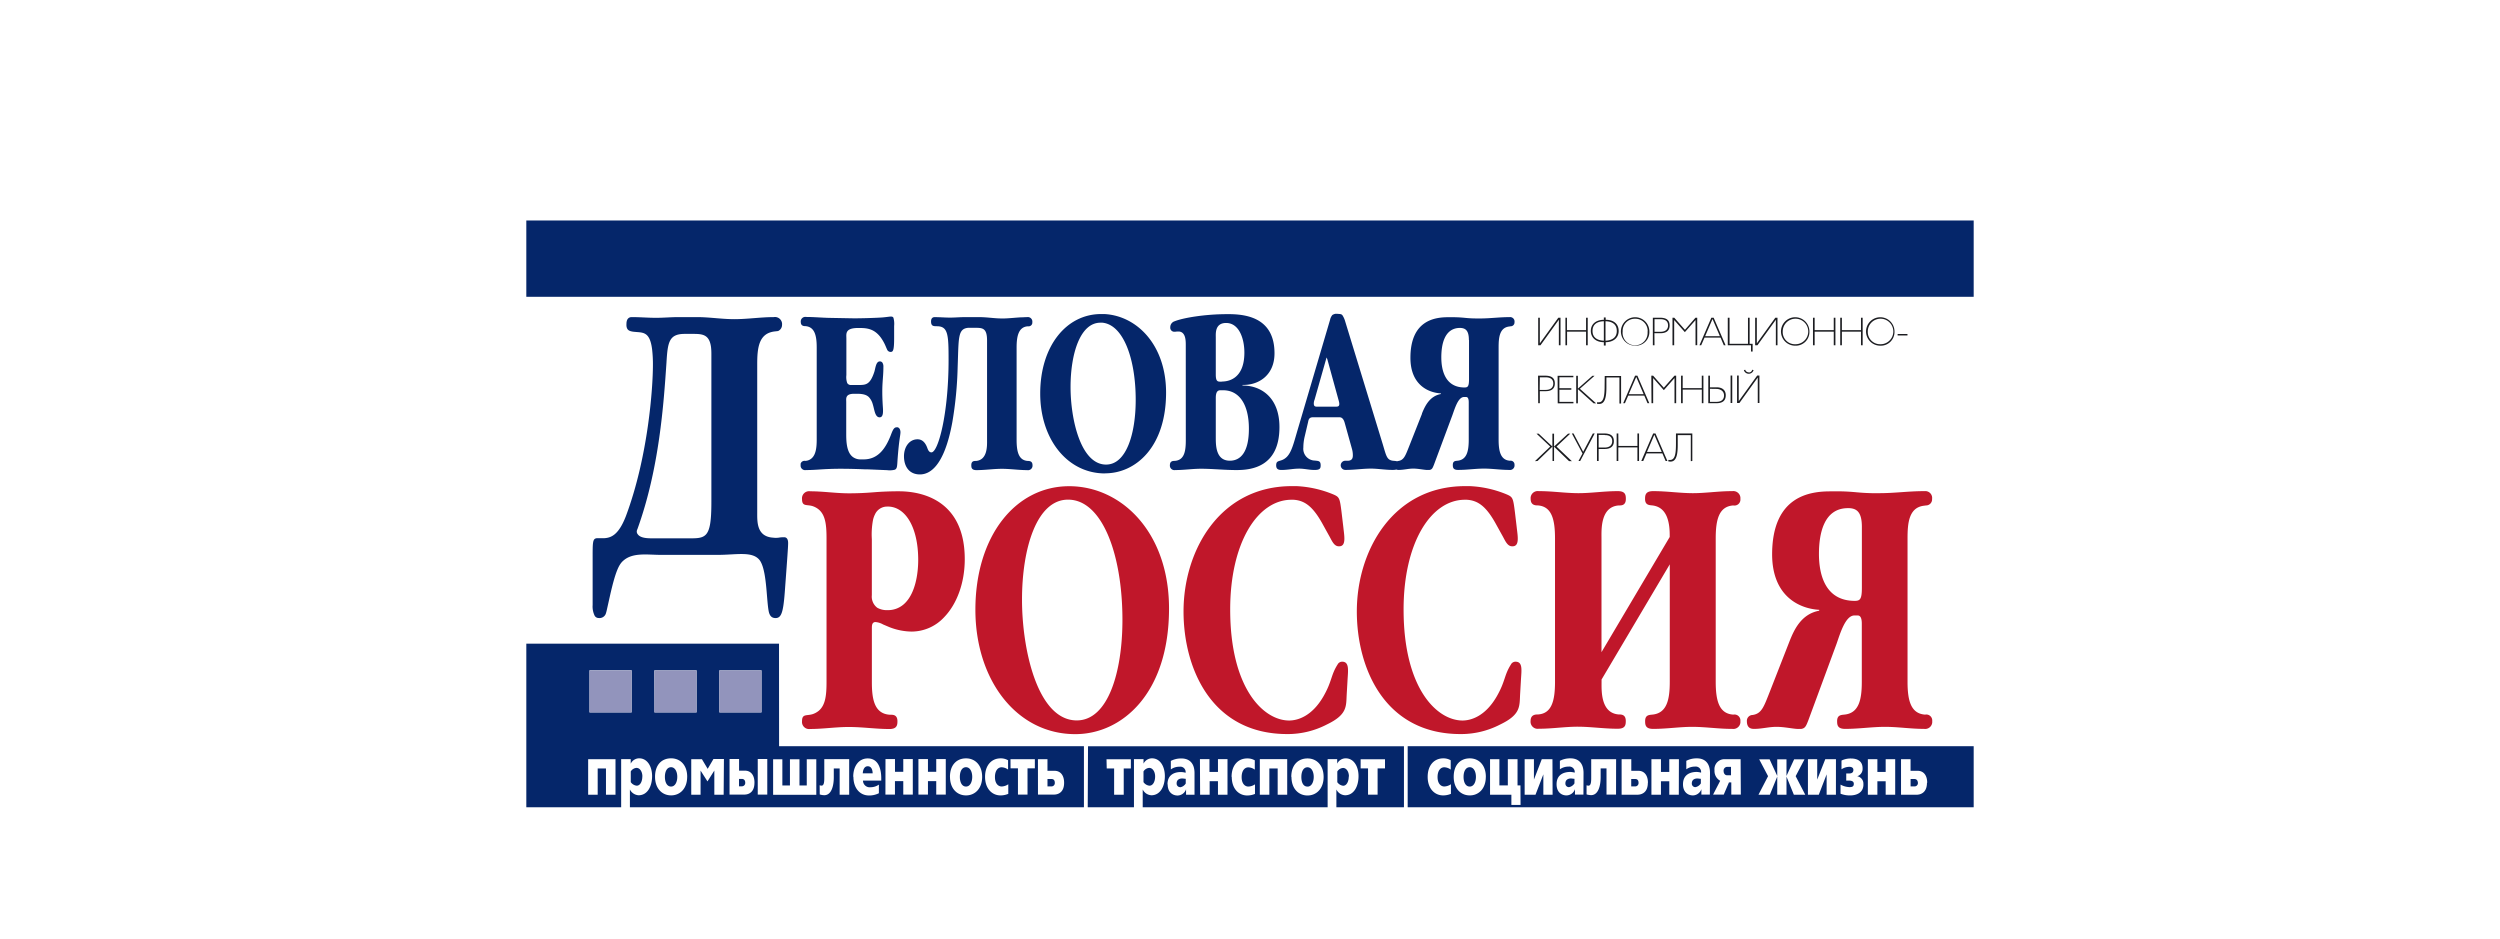 <?xml version="1.0" encoding="UTF-8"?> <svg xmlns="http://www.w3.org/2000/svg" id="Layer_1" data-name="Layer 1" viewBox="0 0 703 264"> <defs> <style>.cls-1{fill:#c0172a;}.cls-2{fill:#05266a;}.cls-3{fill:#1b1c20;}.cls-4{fill:#9294bc;}</style> </defs> <path class="cls-1" d="M245.53,138.44c-2.3.19-4.51.28-6.81.28-3.66,0-7.23-.57-10.89-.57a2,2,0,0,0-2.3,2.2h0c0,2.2,1.36,1.43,3.06,2,3.41,1.24,3.83,4.49,3.83,9.07v40.3c0,3.72-.28,6.57-2.21,8.17a5.37,5.37,0,0,1-1.62.9c-1.49.5-2.71,0-3,1.31a3.44,3.44,0,0,0-.06.7,2,2,0,0,0,2.3,2.19c3.53,0,7-.53,10.52-.56h.37c3.83,0,7.57.57,11.4.57a3.39,3.39,0,0,0,1.24-.19c.93-.37,1-1.22,1-2,0-1.91-1.36-1.82-2-1.82-4.6-.19-5.19-4.58-5.19-9.26V176.64c0-.5,0-1.22.43-1.54a.92.92,0,0,1,.59-.18,5.17,5.17,0,0,1,2.12.67l1.79.76a17.59,17.59,0,0,0,6.3,1.25,12.52,12.52,0,0,0,9.14-4.09c3.59-3.74,5.75-9.68,5.75-16.26,0-18.72-15.32-19.1-18.64-19.1Q249.1,138.15,245.53,138.44Zm4.08,4c5.11,0,8.59,6,8.59,15,0,4.13-.88,9.26-3.62,12.06a6.7,6.7,0,0,1-5,2.07,5.47,5.47,0,0,1-2.89-.67,3.91,3.91,0,0,1-1.53-3.53V151.62a22,22,0,0,1,.34-5.45,6.73,6.73,0,0,1,.55-1.54A3.75,3.75,0,0,1,249.61,142.45Zm24.67,29c0,19.87,11.66,35,28.08,35h0c13.19,0,26.37-11.46,26.37-35.34,0-16-7.47-27.33-17.45-32a24.94,24.94,0,0,0-10.63-2.38C285.6,136.72,274.28,150.66,274.28,171.48Zm41.35,2.87c0,14.61-4,28.26-12.84,28.27-11.06,0-15.4-20-15.4-33.91,0-14.61,4.17-28.17,12.93-28.17a8.76,8.76,0,0,1,3.45.7C311.34,144.46,315.63,158.31,315.63,174.35Zm121.64,17.38v-40.3c0-5.35-.93-9-4.85-9.27-.59,0-2,0-2-1.81a2,2,0,0,1,2.3-2.2h.22c3.59,0,7.18.55,10.77.57s7.31-.57,11.05-.57h.22c2.12,0,2.21,1.15,2.21,2.2,0,1.91-1.36,1.82-2,1.82-5.19.38-4.85,6.87-4.85,9.26v32L469.52,151v-.57c0-5.92-2.13-8-4.93-8.31-.85-.09-2-.09-2-1.81,0-1,.09-2.2,2.21-2.2h.22c3.68,0,7.27.55,10.86.57s7.31-.57,11-.57h.25a2,2,0,0,1,2.27,2.2,1.68,1.68,0,0,1-2,1.82c-4,.28-4.94,3.91-4.94,9.26v40.3c0,5.35.94,9,4.94,9.26a1.68,1.68,0,0,1,2,1.82,2,2,0,0,1-2.3,2.19h-.22c-3.61,0-7.23-.55-10.84-.57s-7.26.57-11,.57h-.22c-2.12,0-2.21-1.14-2.21-2.19,0-1.72,1.11-1.72,2-1.82,4.17-.38,4.93-4.3,4.93-9.26v-33l-19.18,32.39v.57c0,2.39-.34,8.87,4.84,9.26h.07c.63,0,1.9,0,1.9,1.82,0,1.05-.09,2.19-2.21,2.19h-.22c-3.7,0-7.32-.55-10.93-.57s-7.26.57-10.89.57h-.22a2,2,0,0,1-2.3-2.19c0-1.82,1.45-1.82,2-1.82C436.34,200.71,437.27,197.08,437.27,191.73Zm74.29-20.25v.29c-5.19.95-7.15,5.63-8.34,8.59l-5.53,14.14c-1.7,4.3-2.3,6.21-4.85,6.59a1.64,1.64,0,0,0-1.62,1.72c0,2,1.19,2.19,2,2.19h.13c2,0,4-.55,6.05-.57s3.79.38,5.73.57c.32,0,.69.06,1,0a1.75,1.75,0,0,0,.46,0c1-.19,1.27-.76,1.87-2.29l8-21.68c1-2.86,2.47-7.92,5-7.92h.9c.47,0,1.18.21,1.18,2.29v16.33c0,5-.77,8.88-4.94,9.26-.85.1-2,.1-2,1.82,0,1.05.09,2.19,2.22,2.19H519c3.72,0,7.36-.56,11-.57s7.27.57,10.91.57h.13a2,2,0,0,0,2.3-2.19,1.68,1.68,0,0,0-2-1.82c-4-.28-4.94-3.91-4.94-9.26v-40.3c0-4.2.34-8.6,4.51-9.17l.68-.09a1.7,1.7,0,0,0,1.71-1.82,1.92,1.92,0,0,0-2.1-2.2h-.33c-4.09,0-8.17.57-12.26.57-.87,0-1.62,0-2.28,0-3.88-.09-4.61-.4-8.51-.51-.85,0-1.85,0-3.08,0-5.61,0-16.42,1.15-16.42,17.77C498.37,168,506.37,171.2,511.56,171.48Zm12-23.3v17.19c0,3.28-.58,3.62-2,3.63-8.2,0-10.07-7.18-10.07-13.18,0-5.54,1.28-12.89,8.17-12.89H520C522.14,143,523.56,144,523.56,148.18ZM345.93,171.39c0,22.3,9.41,31.19,16.55,31.22,2.3,0,6.36-1.07,9.66-6.77,2.47-4.3,2.05-5.93,4-9a1.44,1.44,0,0,1,1.19-.77h.09c1.95,0,1.7,2.2,1.53,4.78l-.26,4.49c-.17,3.34.17,5.63-5.61,8.4a23.9,23.9,0,0,1-11,2.68H362c-21.45,0-29.19-18.63-29.19-34.48,0-17.19,10.21-35.24,30.46-35.24l1.35,0A30.76,30.76,0,0,1,374.86,139c1.79.77,1.88,1,2.39,5.07l.51,4.29c.25,2.39.85,5.26-1.19,5.26h-.09c-1.44,0-2-1.72-2.89-3.24L371.72,147c-2.63-4.64-4.89-6.28-8-6.47l-.55,0C353.59,140.54,345.93,152.67,345.93,171.39Zm48.76,0c0,22.29,9.4,31.18,16.54,31.22,2.31,0,6.36-1.08,9.65-6.77,2.47-4.3,2.05-5.93,4-9a1.44,1.44,0,0,1,1.19-.77h.1c2,0,1.71,2.2,1.54,4.78l-.26,4.49c-.17,3.34.17,5.63-5.62,8.4a23.87,23.87,0,0,1-11,2.68h-.1c-21.45,0-29.19-18.63-29.19-34.48,0-17.19,10.21-35.24,30.46-35.24l1.34,0A30.48,30.48,0,0,1,423.62,139c1.79.77,1.87,1,2.38,5.07l.51,4.29c.26,2.39.86,5.26-1.19,5.26h-.1c-1.44,0-2-1.72-2.89-3.24L420.46,147c-2.63-4.65-4.89-6.28-8-6.47l-.54,0C402.35,140.54,394.69,152.67,394.69,171.39Z"></path> <rect class="cls-2" x="148" y="62" width="407" height="21.46"></rect> <path class="cls-2" d="M167.24,173.18a1.33,1.33,0,0,0,1.17.61,1.87,1.87,0,0,0,2-1.41c.09-.27.16-.57.23-.88l.94-4.21c1.46-6.39,2.41-8.49,3.61-9.55,2.67-2.48,6.88-1.71,10.66-1.71h16c5.33,0,9.88-1.15,11.86,1.62a4.41,4.41,0,0,1,.25.43c1.71,3.19,1.58,11,2.24,14,.26,1.05.77,1.72,1.89,1.72,1.63,0,2.15-1.62,2.58-7.16l.52-7.07c.43-5.83.43-6.4.43-6.88,0-1.17-.47-1.53-.93-1.61h-.19a7.13,7.13,0,0,0-1.46.1,5.83,5.83,0,0,1-1.72,0h-.09c-4.47-.39-4.3-4.49-4.3-7.07V102.45c0-4.68.43-8.78,5-9.26l.86-.1a1.88,1.88,0,0,0,1.12-1.72h0a2,2,0,0,0-2.32-2.2c-3.7,0-7.4.58-11.09.58-3.53,0-7-.58-10.49-.58h-5.16c-2.14,0-4.29.2-6.36.2-2.23,0-4.47-.2-6.87-.2-.35,0-1.46.1-1.46,1.91a4.73,4.73,0,0,0,0,.56c.13,1.16.74,1.48,1.94,1.64,2.52.31,4.58-.32,5.26,4.86a35.45,35.45,0,0,1,.24,4.59c0,6.12-1.29,25.5-7.56,42.31-2.15,5.64-4.38,6.21-6.27,6.31h-2c-1.13.17-1.12,1.11-1.12,5.71v10.43c0,.83,0,1.76,0,2.64A5.89,5.89,0,0,0,167.24,173.18ZM187.41,102c.34-5.73.68-8.11,5.15-8.11h2.07c2.7,0,4.82,0,5.31,3.71a16.07,16.07,0,0,1,.1,1.82v41.74c0,10.69-1.63,10.22-7.22,10.22h-8.68c-1.55,0-3.95.09-4.81-1.15a1.25,1.25,0,0,1-.23-.44,1.15,1.15,0,0,1,0-.61c0-.13.09-.26.14-.38C185.43,131.67,186.63,113.43,187.41,102Zm42.25,21.65V97.71c0-3.44-.61-5.77-3.15-6-.39,0-1.33,0-1.33-1.16h0a1.28,1.28,0,0,1,1.5-1.42c2.1,0,4.14.19,6.24.25l6.41.12c2.15.06,7.4-.12,8.84-.24,2-.16,2.75-.5,3.06.09a6.13,6.13,0,0,1,.2,2.3v3.44c0,3.56-.33,3.87-1,3.87a1.06,1.06,0,0,1-1-.73c-.14-.27-.26-.59-.41-.93A12.2,12.2,0,0,0,247.74,95c-2-2.77-4.31-2.77-6.42-2.77-3.76,0-3.32,1.66-3.32,2.95v10.31a5.07,5.07,0,0,0,.23,2.2,1.14,1.14,0,0,0,1.1.57h2c2.1,0,3.32,0,4.53-3.69.34-1.1.45-2.94,1.55-2.94a.84.84,0,0,1,.71.33,2,2,0,0,1,.29,1.2c0,3.62-.56,4.67-.17,11,.11,1.47.22,3.19-.88,3.19a1,1,0,0,1-.79-.35c-.62-.66-.77-2.13-1.15-3.33a4.81,4.81,0,0,0-1.09-2c-.64-.63-1.62-.94-3.33-.94h-.83c-2.54,0-2.21,1.41-2.21,2.27v9c0,2.16.1,5.12,1.8,6.46a3.56,3.56,0,0,0,2.29.72h.83c4.14,0,6.19-3.25,7.52-6.57.55-1.41.88-2.45,1.71-2.45a1.08,1.08,0,0,1,.32,0c.66.19.78,1,.78,1.37,0,.92-.38,1.84-.82,7.73-.11,1.81-.1,2.56-.79,2.83a5.72,5.72,0,0,1-2.14.12l-5.64-.24-.7,0c-4.66-.19-7.59-.18-9.76-.1-2.81.1-4.35.31-6.72.31a1.27,1.27,0,0,1-1.5-1.41,2.13,2.13,0,0,1,0-.39,1.14,1.14,0,0,1,1.29-.78,2.86,2.86,0,0,0,1.86-.77C229.37,127.82,229.66,126,229.66,123.62Zm81.11,9.45h0c8.57,0,17.13-7.37,17.13-22.71,0-13.27-8.09-21.58-17.34-22.08-.31,0-.61,0-.92,0-9.78,0-17.13,9-17.13,22.35,0,12.77,7.57,22.47,18.24,22.47Zm8.59-20.63c0,9.39-2.59,18.15-8.32,18.17-7.18,0-10-12.83-10-21.79,0-9.39,2.71-18.11,8.4-18.11a5.25,5.25,0,0,1,.56,0C315.94,91.34,319.36,101,319.36,112.44Zm14.09,11.18c0,2.94-.27,5.77-3.14,5.95-.39,0-1.33,0-1.33,1.17a1.27,1.27,0,0,0,1.49,1.41h.08c2.37,0,4.73-.36,7.1-.37,3.3,0,6.65.37,10,.37h.08c4.36,0,12.05-1,12.05-12.09,0-8.6-5.48-11.73-10.39-11.67v-.18c4.31.12,9-2.52,9-8.9,0-9.47-7.13-10.9-12.34-11l-1.06,0c-6,0-12.21,1-14.69,2a1.74,1.74,0,0,0-1.22,1.66,1.14,1.14,0,0,0,1.16,1.29h.08c.22,0,.5-.06.72-.06h.59c1.87.25,1.81,2.76,1.81,4Zm10.12-16.33h-.45c-.81,0-1.24-.21-1.24-2V94.82c0-1-.27-4,2.9-4,3.61,0,5.14,4.31,5.14,8.34C349.92,107,344.84,107.29,343.57,107.29Zm-1.69,16V111.89c0-2.09.83-2.15,1.38-2.15h.66c4.74,0,7.27,4.25,7.27,10.81s-2.3,9-5.37,9C342.1,129.54,341.88,125.7,341.88,123.31Zm58-7-3.59,9.09c-1.1,2.76-1.49,4-3.15,4.23l-.29.07a5.58,5.58,0,0,0-1-.13c-1.88-.18-2-1.29-3-4.6L378.18,90.1a6,6,0,0,0-.71-1.48c-.34-.37-.72-.3-1.33-.37h-.69a3.1,3.1,0,0,0-.77.31,3.05,3.05,0,0,0-.66,1.35l-9.23,31.31c-1,3.44-1.6,5.9-2.93,7.25-1.66,1.65-3,.61-3,2.39,0,1,.55,1.29,1.43,1.29h.14c1.57,0,3.15-.35,4.73-.37s2.94.37,4.42.37h.13c1.44,0,1.66-.43,1.66-1.29,0-1.29-.61-1.23-1.66-1.35a3.31,3.31,0,0,1-3.21-3.68,13.74,13.74,0,0,1,.39-3.13l.94-4c.11-.56.22-1.36,1.33-1.36h7.55c1,0,1.32,1.23,1.43,1.6l2,7.18a6.36,6.36,0,0,1,.28,1.91c0,.55-.06,1.47-1.33,1.53h-.83a1.29,1.29,0,1,0,.09,2.58h.15c2.36,0,4.65-.36,6.95-.37,2,0,4.05.37,6.07.37h.14a4,4,0,0,0,1-.11,1.57,1.57,0,0,0,.62.11h.11c1.31,0,2.62-.36,3.93-.37s2.45.25,3.7.37c.21,0,.45,0,.68,0a1.06,1.06,0,0,0,.31,0c.67-.12.83-.49,1.22-1.47l5.19-13.94c.67-1.84,1.6-5.09,3.26-5.09h.57c.3,0,.76.14.76,1.47v10.5c0,3.19-.5,5.71-3.21,5.95-.55.06-1.27.06-1.27,1.17,0,.67.06,1.41,1.44,1.41h.11c2.41,0,4.77-.36,7.13-.37s4.71.37,7.07.37h.11a1.27,1.27,0,0,0,1.49-1.41,1.09,1.09,0,0,0-1.27-1.17c-2.59-.18-3.2-2.52-3.2-5.95V97.71c0-2.7.22-5.53,2.93-5.89l.44-.07a1.08,1.08,0,0,0,1.1-1.16,1.24,1.24,0,0,0-1.41-1.41h-.19c-2.65,0-5.3.37-8,.37h-.79c-3.26,0-3.48-.29-6.58-.35l-1.63,0c-3.65,0-10.67.74-10.67,11.42,0,7.74,5.2,9.83,8.57,10v.18C401.89,111.4,400.62,114.41,399.84,116.31Zm13.21-20.69v11c0,2.09-.37,2.32-1.25,2.33-5.33,0-6.54-4.61-6.54-8.47,0-3.56.83-8.28,5.3-8.28C412,92.27,413.05,92.8,413.05,95.62Zm-37.43,18.73h-5.29c-.6,0-.93-.13-.93-.92a2.91,2.91,0,0,1,.22-1.05l3.26-11.48a1.23,1.23,0,0,1,.18-.37c.06.08,0,.2.13.43l3.26,11.85C376.89,114.35,376.23,114.35,375.62,114.35ZM266.74,101.21c0-6.82-.12-9.27-2.93-9.46-1.05-.06-2,.19-2-1.35,0-1.05.62-1.2.91-1.22h.11c1.49,0,2.87.13,4.31.13s2.71-.13,4.09-.13h4.25c2.1,0,4.15.37,6.19.37.59,0,1.18,0,1.78-.05,1.18-.07,2.36-.19,3.54-.26.61,0,1.21-.06,1.81-.06a1.27,1.27,0,0,1,1.49,1.42,1.05,1.05,0,0,1-1.16,1.16H289c-2.69.2-3.13,3-3.13,6v25.91c0,3.43.6,5.77,3.15,5.95.38,0,1.32,0,1.32,1.17a1.27,1.27,0,0,1-1.49,1.41h0c-2.37,0-4.74-.37-7.11-.37s-4.75.37-7.17.37h0c-1.38,0-1.44-.74-1.44-1.41,0-1.1.71-1.17,1.14-1.17h.14c3.37-.24,3.15-4.42,3.15-5.95V95.74c0-3.56-1.33-3.56-3.43-3.56h-1.27a6,6,0,0,0-.62,0c-2.95.29-2.64,2.81-2.95,11.15a105.48,105.48,0,0,1-1.49,15.35c-2.32,12.76-6.52,14.73-9.12,14.73h0c-3,0-4.48-2.21-4.48-5.1,0-2.7,1.55-4.78,3.81-4.78h0c1.66,0,2.38,1.47,2.71,2.33.22.61.49,1.34,1.2,1.35C263.82,127.19,266.74,116.4,266.74,101.21Z"></path> <path class="cls-2" d="M209.56,220.11a.94.94,0,0,1-.89,1h-.86v-2.08h.85C209.11,219.06,209.56,219.31,209.56,220.11Zm62.08,1.07c1.14,0,1.75-1.28,1.75-2.73s-.61-2.71-1.75-2.71-1.73,1.16-1.73,2.71S270.51,221.18,271.64,221.18Zm-82.94-5.44c-1.12,0-1.73,1.16-1.73,2.71s.6,2.73,1.73,2.73,1.75-1.28,1.75-2.73S189.83,215.74,188.7,215.74Zm107.91,4.37c0-.8-.44-1.05-.9-1.05h-1.16v2.08h1.17A.94.94,0,0,0,296.61,220.11Zm143.58.17a1,1,0,0,0,1,1.07,2.3,2.3,0,0,0,1.55-1.07V219c-.3,0-.68-.09-1-.09C440.89,218.91,440.19,219.31,440.19,220.28Zm19.67-1.22H458.7v2.08h1.17a.94.94,0,0,0,.89-1C460.76,219.31,460.32,219.06,459.86,219.06Zm15.88,1.22a1,1,0,0,0,1,1.07,2.28,2.28,0,0,0,1.54-1.07V219c-.3,0-.67-.09-1-.09C476.45,218.91,475.74,219.31,475.74,220.28Zm-150.92-1.94c0-1.3-.67-2.41-1.66-2.41a2.07,2.07,0,0,0-1.61,1v3a2.33,2.33,0,0,0,1.61,1C324.12,221,324.82,219.9,324.82,218.34Zm88.47-2.6c-1.12,0-1.74,1.16-1.74,2.71s.6,2.73,1.74,2.73,1.74-1.28,1.74-2.73S414.42,215.74,413.29,215.74ZM555,209.83V227H395.84V209.83Zm-147,10.7a3.53,3.53,0,0,1-1.85.63c-1,0-1.91-.84-1.91-2.65s.85-2.75,1.88-2.75a3.2,3.2,0,0,1,1.82.65v-2.62a4,4,0,0,0-2.11-.54c-2.49,0-4.37,1.9-4.37,5.2s1.94,5.22,4.37,5.22a5.72,5.72,0,0,0,2.17-.44Zm9.82-2.08c0-3.36-2-5.2-4.52-5.2s-4.52,1.71-4.52,5.2c0,3.31,2,5.22,4.52,5.22S417.81,221.76,417.81,218.45Zm9.73,2.41h-.82v-7.38H424v7.38h-2.37v-7.38H419v10h6v2.86h2.58Zm9-7.38h-3l-2.21,5.75h0v-5.75h-2.61v10h3.05l2.21-5.73h0v5.73h2.6Zm8.74,3.9c0-3.09-1.73-4.13-3.65-4.13a6.23,6.23,0,0,0-3,.69v2.39a4.1,4.1,0,0,1,2.44-.76,1.51,1.51,0,0,1,1.72,1.7,5.45,5.45,0,0,0-1.23-.2c-1.41,0-3.86.46-3.86,3.48,0,2.14,1.33,3.12,2.79,3.12a2.55,2.55,0,0,0,2.38-1.76h0v1.53h2.38Zm9.16-3.9h-7v5.1c0,1,0,2.35-.76,2.35a1.65,1.65,0,0,1-.55-.11v2.56a4.46,4.46,0,0,0,1.29.21c2,0,2.67-2.62,2.67-5v-2.52h1.65v7.38h2.68Zm8.95,6.65c0-2.29-1.18-3.38-2.68-3.38h-2v-3.27H456v10h4.45C462,223.44,463.37,222.58,463.37,220.13Zm8.71-6.65H469.4v3.59h-2.34v-3.59h-2.68v10h2.68v-3.79h2.34v3.79h2.68Zm8.74,3.9c0-3.09-1.74-4.13-3.66-4.13a6.22,6.22,0,0,0-3,.69v2.39a4.07,4.07,0,0,1,2.43-.76,1.51,1.51,0,0,1,1.72,1.7,5.45,5.45,0,0,0-1.23-.2c-1.4,0-3.85.46-3.85,3.48,0,2.14,1.33,3.12,2.79,3.12a2.57,2.57,0,0,0,2.38-1.76h0v1.53h2.38Zm8.61-3.9h-4.56a2.81,2.81,0,0,0-2.78,3.14,3.15,3.15,0,0,0,1.6,2.94l-2,3.88h3l1.46-3.42h.66v3.42h2.68Zm18.18,10-2.7-5.22,2.49-4.74h-2.92l-2.15,4.67h0v-4.67h-2.6v4.67h0l-2.15-4.67h-2.93l2.5,4.74-2.7,5.22h3.2l2.08-5.1h0v5.1h2.6v-5.1h0l2.07,5.1Zm8.63-10h-3L511,219.23h0v-5.75h-2.61v10h3.05l2.21-5.73h0v5.73h2.61Zm7.71,7.09a2.11,2.11,0,0,0-1.73-2.29v0a2.16,2.16,0,0,0,1.51-2.22c0-2.19-1.67-2.77-3.26-2.77a5.85,5.85,0,0,0-2.67.58v2.46a4.08,4.08,0,0,1,2.18-.7c.54,0,1.16.17,1.16.87s-.43,1-1.2,1h-.81v2h.75c.73,0,1.38.19,1.38.9s-.35.94-1.24.94a5.62,5.62,0,0,1-2.49-.71v2.56a6.87,6.87,0,0,0,2.72.48C521.94,223.67,524,223,524,220.57Zm8.95-7.09h-2.68v3.59h-2.33v-3.59h-2.68v10h2.68v-3.79h2.33v3.79h2.68Zm9,6.65c0-2.29-1.18-3.38-2.68-3.38h-2v-3.27h-2.68v10H539C540.45,223.44,541.86,222.58,541.86,220.13Zm-3.51-1.07h-1.16v2.08h1.17a.94.94,0,0,0,.89-1C539.25,219.31,538.8,219.06,538.35,219.06ZM485.6,218h1.16v-2.35h-1.19a1.05,1.05,0,0,0-.89,1.17C484.68,217.55,485.14,218,485.6,218ZM244,215.47c-.92,0-1.33.94-1.39,2h2.78C245.37,216.41,245,215.47,244,215.47Zm-63.36,2.87c0-1.3-.67-2.41-1.66-2.41a2.09,2.09,0,0,0-1.61,1v3a2.35,2.35,0,0,0,1.61,1C179.92,221,180.62,219.9,180.62,218.34Zm38.44-8.51H304.8V227H177.13v-5h0a2.91,2.91,0,0,0,2.44,1.63c2.46,0,3.8-2.45,3.8-5.39,0-2.68-1.32-5-3.63-5a2.67,2.67,0,0,0-2.38,1.5h0v-1.27h-2.69V227H148V181h71.06Zm-46,3.65h-7.69v10h2.68v-7.38h2.33v7.38h2.68Zm4.54-25H165.77v11.84h11.84Zm24.67,11.84h11.84V188.49H202.28Zm-18.25,0h11.84V188.49H184Zm9.2,18.12c0-3.36-2-5.2-4.53-5.2s-4.51,1.71-4.51,5.2c0,3.31,2,5.22,4.51,5.22S193.23,221.76,193.23,218.45Zm10.33-5h-2.95L199,216.2l-1.62-2.72h-3v10H197v-6.8h0l1.94,3.05,1.93-3.05h0v6.8h2.62Zm8.59,6.65c0-2.29-1.17-3.38-2.66-3.38h-1.67v-3.27h-2.68v10h4.13C210.76,223.44,212.15,222.58,212.15,220.13Zm3.6-6.65h-2.68v10h2.68Zm76.12,10h4.46c1.49,0,2.89-.86,2.89-3.31,0-2.29-1.17-3.38-2.68-3.38h-2v-3.27h-2.68Zm-7.71-7.38h2.08v7.38h2.69v-7.38H291v-2.58h-6.85ZM277,218.45c0,3.29,1.93,5.22,4.37,5.22a5.67,5.67,0,0,0,2.16-.44v-2.7a3.53,3.53,0,0,1-1.85.63c-1,0-1.9-.84-1.9-2.65s.84-2.75,1.87-2.75a3.2,3.2,0,0,1,1.82.65v-2.62a4,4,0,0,0-2.1-.54C278.86,213.25,277,215.15,277,218.45Zm-9.86,0c0,3.31,2,5.22,4.51,5.22s4.53-1.91,4.53-5.22-2-5.2-4.53-5.2S267.13,215,267.13,218.45Zm-8.88,5h2.68v-3.79h2.33v3.79h2.68v-10h-2.68v3.59h-2.33v-3.59h-2.68Zm-9.28,0h2.68v-3.79H254v3.79h2.68v-10H254v3.59h-2.33v-3.59H249Zm-9-5c0,3.21,1.86,5.24,4.37,5.24a6.11,6.11,0,0,0,2.79-.63v-2.43a4,4,0,0,1-2.29.74,1.9,1.9,0,0,1-2.18-1.87h5.14v-.63c0-3-1-5.6-3.78-5.6C241.6,213.25,239.93,215.3,239.93,218.43Zm-9.47,4.95a4.46,4.46,0,0,0,1.29.21c2,0,2.66-2.62,2.66-5v-2.52h1.65v7.38h2.68v-10h-7v5.1c0,1,0,2.35-.76,2.35a1.64,1.64,0,0,1-.54-.11Zm-13.11-9.9v10h12.14v-10h-2.68v7.38h-2.05v-7.38h-2.68v7.38H220v-7.38Zm150.27,7.7c1.13,0,1.75-1.28,1.75-2.73s-.62-2.71-1.75-2.71-1.73,1.16-1.73,2.71S366.49,221.18,367.62,221.18Zm11.65-2.84c0-1.3-.67-2.41-1.66-2.41a2.07,2.07,0,0,0-1.61,1v3a2.35,2.35,0,0,0,1.61,1C378.57,221,379.27,219.9,379.27,218.34Zm-73.37-8.51h88.84V227h-19v-5h0a2.89,2.89,0,0,0,2.44,1.63c2.46,0,3.79-2.45,3.79-5.39,0-2.68-1.31-5-3.62-5a2.67,2.67,0,0,0-2.38,1.5h0v-1.27h-2.69V227h-52v-5h0a2.89,2.89,0,0,0,2.44,1.63c2.46,0,3.79-2.45,3.79-5.39,0-2.68-1.31-5-3.62-5a2.67,2.67,0,0,0-2.38,1.5h0v-1.27h-2.69V227h-13Zm76.66,6.23h2.08v7.38h2.69v-7.38h2.08v-2.58h-6.85Zm-19.45,2.39c0,3.31,2,5.22,4.51,5.22s4.53-1.91,4.53-5.22-2-5.2-4.53-5.2S363.11,215,363.11,218.45Zm-8.9,5h2.68v-7.38h2.34v7.38h2.68v-10h-7.7Zm-7.89-5c0,3.29,1.93,5.22,4.37,5.22a5.67,5.67,0,0,0,2.16-.44v-2.7a3.5,3.5,0,0,1-1.85.63c-1,0-1.9-.84-1.9-2.65s.84-2.75,1.88-2.75a3.25,3.25,0,0,1,1.82.65v-2.62a4.06,4.06,0,0,0-2.11-.54C348.2,213.25,346.32,215.15,346.32,218.45Zm-8.9,5h2.68v-3.79h2.34v3.79h2.68v-10h-2.68v3.59H340.1v-3.59h-2.68Zm-9.12-2.89c0,2.14,1.33,3.12,2.79,3.12a2.57,2.57,0,0,0,2.38-1.76h0v1.53h2.38v-6.06c0-3.09-1.74-4.13-3.66-4.13a6.22,6.22,0,0,0-3,.69v2.39a4.1,4.1,0,0,1,2.44-.76,1.5,1.5,0,0,1,1.71,1.7,5.36,5.36,0,0,0-1.23-.2C330.75,217.07,328.3,217.53,328.3,220.55Zm-17.14-4.49h2.08v7.38h2.7v-7.38H318v-2.58h-6.85Zm20.68,5.29a2.26,2.26,0,0,0,1.54-1.07V219c-.3,0-.67-.09-1-.09-.86,0-1.56.4-1.56,1.37A1,1,0,0,0,331.84,221.35Z"></path> <path class="cls-3" d="M433,89.34v7.21h0l5.2-7.21h.62v7.74h-.47V89.91h0l-5.16,7.17h-.65V89.34Zm7.2,0v7.74h.46V93.26H446v3.82h.47V89.34H446v3.5h-5.37v-3.5Zm11.32-.07v.65c2.35,0,3.65,1.27,3.65,3.15s-1.41,3.12-3.65,3.16v.94H451v-.94c-2.25,0-3.66-1.32-3.66-3.16s1.3-3.1,3.66-3.15v-.65ZM451,90.33c-2.07.07-3.18,1-3.18,2.74S449,95.71,451,95.81Zm.47,0v5.48c2-.1,3.17-1,3.17-2.74S453.55,90.4,451.48,90.33Zm12.33,2.88a3.82,3.82,0,0,1-4,4,4,4,0,1,1,4-4Zm-.47,0a3.46,3.46,0,0,0-3.53-3.58,3.42,3.42,0,0,0-3.51,3.58,3.52,3.52,0,1,0,7,0Zm1.92,3.87h-.47V89.34h2c1.69,0,2.72.58,2.72,2.18s-1.1,2.18-2.59,2.18h-1.69Zm0-3.78h1.68c.95,0,2.13-.34,2.13-1.79s-1.18-1.75-2.11-1.75h-1.7Zm8.56-.56-3-3.4h-.51v7.74h.48V90h0l3,3.4,3-3.4h0v7.07h.48V89.34h-.49Zm8.07-3.4,3.35,7.74h-.5l-.91-2.14h-4.51l-.93,2.14h-.49l3.34-7.74Zm1.76,5.2-2.08-4.84-2.08,4.84Zm2.21-5.2v7.74h6.53v1.78h.46V96.67H492V89.34h-.47v7.33h-5.18V89.34Zm7.7,0v7.74h.65l5.17-7.17h0v7.17h.46V89.34h-.61l-5.2,7.21h0V89.34Zm11.26,7.87a4,4,0,1,1,4-4A3.86,3.86,0,0,1,504.82,97.21Zm0-.41a3.59,3.59,0,1,0-3.51-3.59A3.43,3.43,0,0,0,504.82,96.8Zm5-7.46v7.74h.47V93.26h5.37v3.82h.47V89.34h-.47v3.5h-5.37v-3.5Zm7.66,0v7.74h.47V93.26h5.37v3.82h.47V89.34h-.47v3.5h-5.37v-3.5Zm11.26,7.87a4,4,0,1,1,4-4A3.86,3.86,0,0,1,528.71,97.21Zm0-.41a3.59,3.59,0,1,0-3.51-3.59A3.46,3.46,0,0,0,528.71,96.8Zm4.88-2.88v.42h2.77v-.42ZM432.5,105.64h2c1.68,0,2.72.58,2.72,2.18s-1.1,2.18-2.59,2.18H433v3.38h-.46Zm.46,4h1.69c.94,0,2.13-.34,2.13-1.79s-1.19-1.75-2.11-1.75H433Zm5.07,3.78h4.42V113H438.5v-3.41h3.36v-.42H438.5v-3.08h3.93v-.42H438Zm5.67-7.74h-.47v7.74h.47v-4l4.43,4h.7l-4.57-4.1,4.12-3.64h-.6l-4.08,3.6Zm7.52,2.7c0,2.67-.17,4.74-1.64,4.74a2.29,2.29,0,0,1-.5,0v.41a3.16,3.16,0,0,0,.64.06c1.75,0,2-2.37,2-4.73v-2.71h3.66v7.32h.47v-7.74h-4.6Zm12.06,5-.91-2.14h-4.51l-.93,2.14h-.49l3.34-7.74h.65l3.35,7.74Zm-1.09-2.54L460.11,106,458,110.84Zm2.21,2.54h.47v-7.07h0l3,3.4,3-3.4h0v7.07h.47v-7.74h-.48l-3,3.39-3-3.39h-.51Zm8.78-7.74h-.47v7.74h.47v-3.82h5.37v3.82H479v-7.74h-.46v3.5h-5.37Zm7.66,0v3.27h1.88c1.45,0,2.56.69,2.56,2.24s-.94,2.23-2.61,2.23h-2.3v-7.74Zm0,3.69V113h1.83c1.17,0,2.13-.49,2.13-1.81s-1.18-1.83-2.15-1.83Zm6.27,4v-7.74h-.47v7.74Zm4.64-8.63a1,1,0,0,1-1-.74l-.37.13a1.42,1.42,0,0,0,2.72,0l-.37-.13A1,1,0,0,1,491.75,104.75Zm-2.82,8.1v-7.21h-.47v7.74h.66l5.16-7.17h0v7.17h.47v-7.74h-.62l-5.2,7.21Zm-56.58,16.83,4.22-4.08v4.08H437V125.6l4.22,4.08H442l-4.3-4.1,3.86-3.64h-.61L437,125.57v-3.63h-.47v3.63l-3.86-3.63h-.61l3.86,3.64-4.3,4.1Zm12,0,4.08-7.74h-.52l-2.72,5.15-2.71-5.15H442l3,5.62-1.13,2.12Zm6.75-7.74c1.69,0,2.72.58,2.72,2.17s-1.1,2.19-2.59,2.19h-1.69v3.38h-.47v-7.74Zm.14.41h-1.7v3.55h1.68c.95,0,2.13-.34,2.13-1.8S452.2,122.35,451.27,122.35Zm3.83-.41h-.47v7.74h.47v-3.83h5.37v3.83h.46v-7.74h-.46v3.5H455.1Zm6.46,7.74,3.34-7.74h.65l3.35,7.74h-.5l-.91-2.14H463l-.92,2.14Zm1.59-2.54h4.16l-2.09-4.84Zm12.76,2.54v-7.74h-4.6v2.7c0,2.67-.16,4.74-1.64,4.74a2.29,2.29,0,0,1-.5,0v.41a3.16,3.16,0,0,0,.64.06c1.75,0,2-2.37,2-4.73v-2.72h3.67v7.33Z"></path> <path class="cls-4" d="M177.61,200.33H165.77V188.49h11.84Zm24.67-11.84h11.84v11.84H202.28Zm-18.25,0h11.84v11.84H184Z"></path> </svg> 